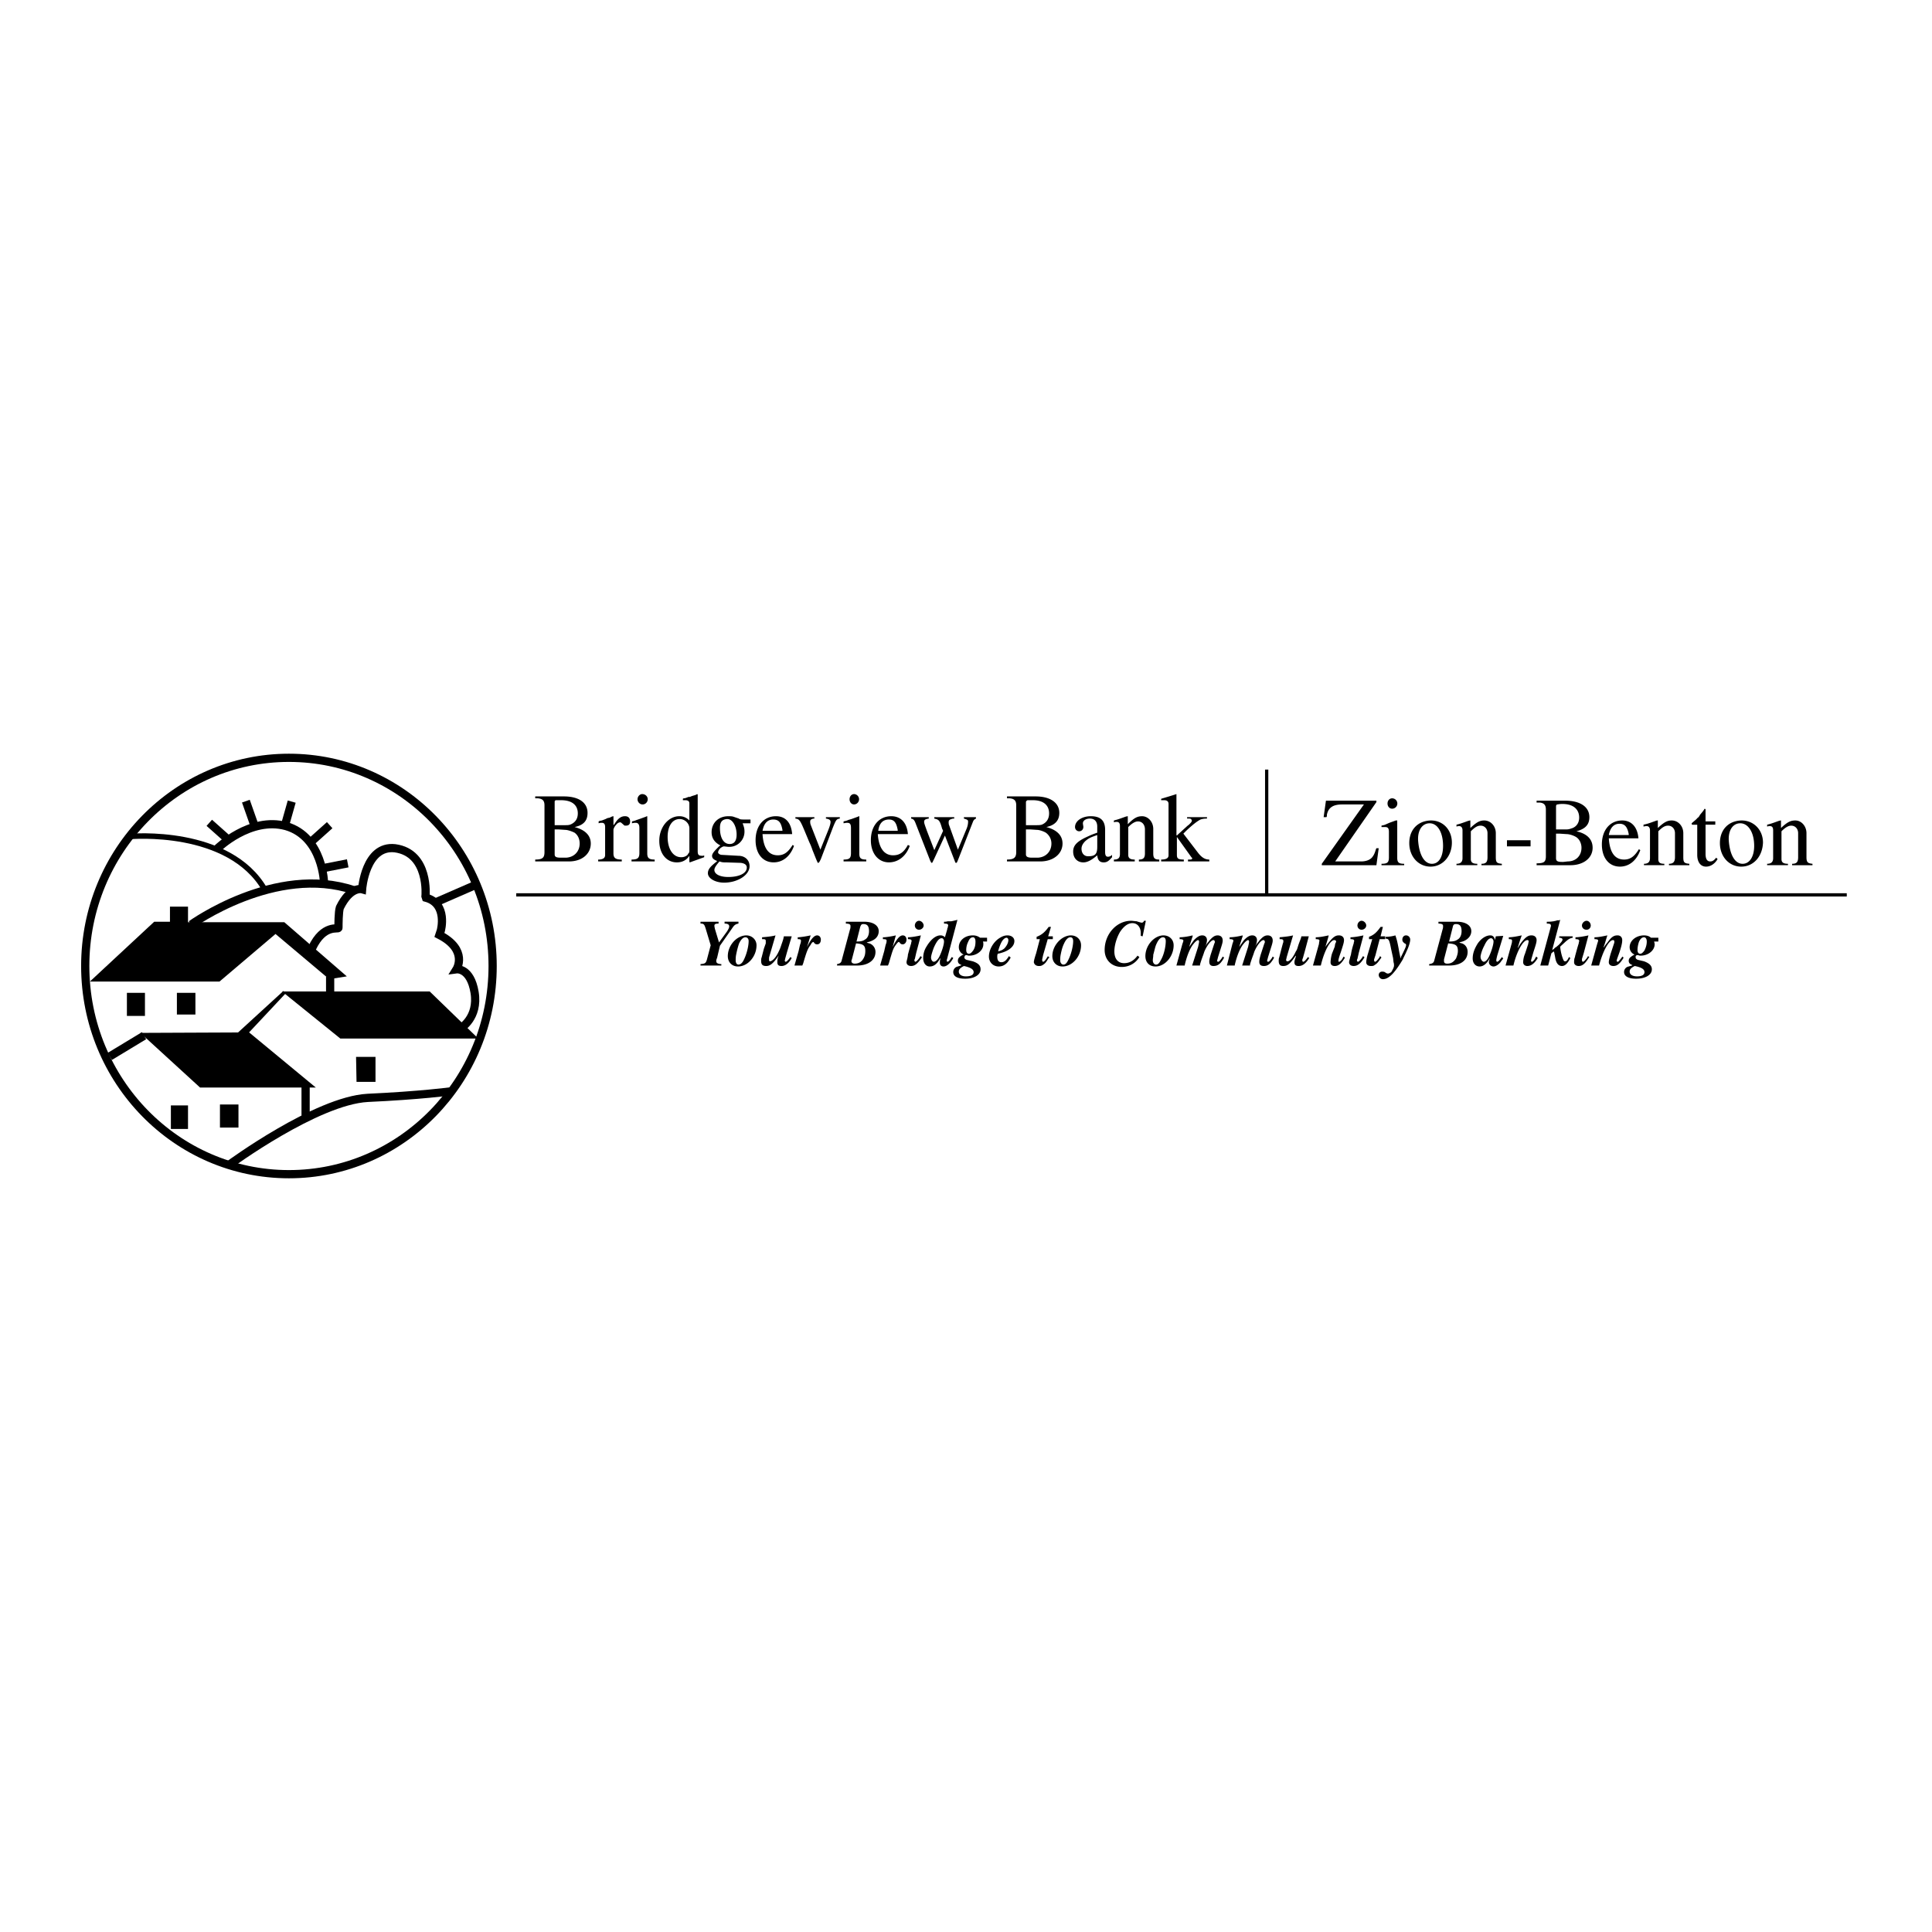 <svg xmlns="http://www.w3.org/2000/svg" width="2500" height="2500" viewBox="0 0 192.756 192.756"><path fill-rule="evenodd" clip-rule="evenodd" fill="#fff" d="M0 0h192.756v192.756H0V0z"/><path d="M49.15 96.378c0 11.466-9.099 20.771-20.323 20.771S8.504 107.844 8.504 96.378s9.099-20.771 20.323-20.771S49.15 84.912 49.15 96.378z" fill="none" stroke="#000" stroke-width=".82" stroke-miterlimit="2.613"/><path fill-rule="evenodd" clip-rule="evenodd" d="M21.945 110.193h1.847v2.303h-1.847v-2.303zM17.049 110.287h1.709v2.35h-1.709v-2.35zM12.661 99.057h1.801v2.302h-1.801v-2.302zM17.649 99.057h1.848v2.162h-1.848v-2.162zM35.524 105.447h1.94v2.491h-1.893l-.047-2.491zM14 103.051l10.855-.047 6.651 5.498H19.958L14 103.051zM28.134 98.916h14.735l4.849 4.699H33.954l-5.82-4.699zM8.966 97.93h12.933l5.589-4.747 5.357 4.51 1.756-.281-6.236-5.404h-9.607v-1.551h-1.801v1.504h-1.571l-6.42 5.969z"/><path d="M10.952 105.4l3.418-2.068m31.593-.75s1.801-1.035 1.386-3.572c-.416-2.49-1.801-2.303-1.801-2.303s1.201-1.926-1.709-3.43l.139-.423s.739-2.679-1.479-3.29l-.046-.141s.416-4.323-3.048-4.793c-2.956-.329-3.28 4.088-3.28 4.088s-1.154-.329-2.217 1.833c-.139.423-.139 1.739-.139 2.021 0 .188-1.478-.423-2.633 2.021" fill="none" stroke="#000" stroke-width=".82" stroke-miterlimit="2.613"/><path d="M12.984 83.455s9.884-.893 13.441 5.31" fill="none" stroke="#000" stroke-width=".546" stroke-miterlimit="2.613"/><path d="M19.081 92.243s8.407-6.062 16.212-3.43m-13.625-4.136s3.279-3.243 6.882-2.256c3.695 1.081 3.788 5.733 3.788 5.733m-9.608-4.417l-1.848-1.645m4.527.329l-.877-2.49m3.88 2.49l.692-2.444m1.848 4.089l1.94-1.738" fill="none" stroke="#000" stroke-width=".82" stroke-miterlimit="2.613"/><path fill-rule="evenodd" clip-rule="evenodd" fill="#1d7f67" d="M32.292 86.604l2.401-.47-2.401.47z"/><path d="M32.292 86.604l2.401-.47m-11.824 30.075s8.684-6.391 13.811-6.674c5.173-.234 8.36-.656 8.36-.656m-14.55-.658v3.289m13.071-21.523l3.88-1.691" fill="none" stroke="#000" stroke-width=".82" stroke-miterlimit="2.613"/><path fill-rule="evenodd" clip-rule="evenodd" fill="#1d7f67" d="M32.938 97.459v1.785-1.785z"/><path fill="none" stroke="#000" stroke-width=".82" stroke-miterlimit="2.613" d="M32.938 97.459v1.785"/><path fill-rule="evenodd" clip-rule="evenodd" d="M23.654 103.098l4.619-4.229.231.235-3.742 3.994h-1.108zM69.889 91.961v.188c.185 0 .185 0 .277.047s.138.141.231.423l.508 1.692-.323 1.222c-.139.563-.185.61-.693.657v.142h2.079v-.142h-.093c-.277-.047-.415-.094-.415-.329 0-.094.046-.188.092-.329l.277-1.175 1.247-1.786c.185-.282.324-.376.601-.423v-.188h-1.386v.188c.323 0 .462.094.462.282 0 .094-.046.234-.23.517l-.786 1.081-.37-1.222a2.41 2.41 0 0 1-.092-.423c0-.188.092-.235.416-.235v-.188h-1.802v.001zM74.415 93.324c-.97.047-1.801 1.034-1.801 2.067 0 .611.416 1.035 1.016 1.035.97 0 1.848-.988 1.848-2.115 0-.564-.461-.987-1.016-.987h-.047zm-.046.188c.185 0 .323.141.323.376 0 .564-.231 1.41-.508 1.927-.139.281-.324.423-.508.423s-.277-.188-.277-.423c0-.141 0-.33.046-.564a8.77 8.77 0 0 1 .277-1.081c.185-.423.416-.658.647-.658zM77.372 93.324c-.324.094-.785.141-1.34.188v.188h.092c.231 0 .277.047.277.188v.235l-.185.517-.23.893c-.046.094-.046.235-.046.329 0 .376.138.517.508.517.369 0 .692-.235 1.201-.987l.046-.047-.046.094c-.092.282-.092.423-.092.564 0 .281.139.376.416.376.37 0 .739-.282 1.016-.798l-.139-.095c-.185.282-.369.47-.461.47-.046 0-.092-.047-.092-.141 0 0 .046-.141.046-.188l.185-.658.462-1.551h-.785c-.046.235-.046.282-.231.799-.138.423-.185.517-.277.705-.277.611-.647.987-.878.987-.046 0-.092-.047-.092-.141v-.235l.645-2.209zM80.881 93.324c-.461.094-.739.141-1.201.188h-.092v.188c.277 0 .323.047.323.141 0 .094 0 .188-.092.423-.092.376-.139.611-.139.611l-.416 1.457h.785l.092-.235c.37-1.269.462-1.457.739-1.833.093-.188.185-.282.277-.282l.046.047c.092.141.185.188.323.188.231 0 .37-.188.37-.47 0-.235-.139-.423-.37-.423-.323 0-.647.423-1.016 1.175l.371-1.175zM84.392 91.961v.188c.37 0 .462.094.462.235 0 .094 0 .235-.046.329l-.832 3.102c-.046.234-.185.328-.462.375v.142H85.5c1.108 0 1.848-.517 1.848-1.363a.902.902 0 0 0-.601-.846l-.185-.047-.092-.047c.323-.094.37-.094.554-.188.416-.188.646-.517.646-.94 0-.563-.554-.939-1.432-.939h-1.846v-.001zm1.063 1.974l.369-1.457c.093-.235.139-.282.323-.282.37 0 .555.188.555.705 0 .376-.139.705-.416.846-.185.141-.416.188-.831.188zm-.047.188c.693.047.924.188.924.752 0 .282-.046.517-.185.752-.185.329-.461.516-.877.516-.185 0-.323-.094-.323-.234 0-.047 0-.094.046-.188l.415-1.598zM89.38 93.324a8.493 8.493 0 0 1-1.155.188h-.138v.188c.323 0 .369.047.369.141 0 .094 0 .188-.092.423-.092.376-.139.611-.139.611l-.416 1.457h.785l.092-.235c.37-1.269.416-1.457.693-1.833.139-.188.231-.282.277-.282.046 0 .046 0 .092.047.092.141.185.188.323.188.185 0 .37-.188.37-.47 0-.235-.139-.423-.37-.423-.323 0-.646.423-1.016 1.175l.325-1.175zM91.69 91.867c-.231 0-.416.235-.416.47s.185.423.416.423.462-.188.462-.423-.231-.47-.462-.47zm.185 1.457c-.416.094-.97.188-1.293.188v.188c.277 0 .369.047.369.188 0 .047-.046.141-.046.235-.139.423-.231.799-.323 1.128 0 .141-.046.282-.046.329-.046.188-.092.329-.092.422 0 .235.185.376.462.376.37 0 .646-.235 1.062-.846v-.047l-.139-.094-.046.094c-.185.282-.37.47-.462.47-.046 0-.092-.094-.092-.141 0 0 0-.094.046-.141l.138-.611.462-1.738zM95.524 91.773c-.185.047-.37.094-.601.141h-.369c-.139.047-.231.047-.37.047v.188h.046c.277 0 .37.047.37.188 0 .047-.046.141-.046.235-.046.047-.046.094-.046.141l-.231.799a.587.587 0 0 0-.461-.188c-.462 0-.97.423-1.386 1.128a2.102 2.102 0 0 0-.323 1.128c0 .516.277.846.647.846.415 0 .739-.236 1.062-.846v.094c-.046.188-.046.282-.046.375 0 .234.139.377.369.377.324 0 .693-.33.97-.846l-.139-.095-.046.047c-.184.329-.323.423-.416.423 0 0-.046-.047-.046-.094 0-.046 0-.141.046-.234l.046-.188.97-3.666zm-2.633 3.759c0-.188.138-.611.276-.987.277-.611.509-.94.786-.94.138 0 .231.141.231.329 0 .329-.231 1.034-.462 1.503-.139.282-.37.517-.555.517-.138.001-.276-.187-.276-.422zM97.787 93.559a1.164 1.164 0 0 0-.738-.235c-.786 0-1.387.517-1.387 1.175 0 .329.185.611.508.752h-.093c-.416.234-.508.376-.508.61 0 .188.092.329.369.422l-.092.048-.277.095a.555.555 0 0 0-.462.562c0 .424.416.658 1.201.658.876 0 1.525-.375 1.525-.939 0-.376-.232-.611-.785-.799l-.602-.141c-.138-.047-.231-.141-.231-.235 0-.047 0-.094.046-.141 0-.047.046-.094.138-.094h.093c.046.047.138.047.23.047.739 0 1.385-.517 1.385-1.128 0-.141 0-.188-.045-.282h.416v-.376h-.691v.001zm-.693-.047c.139 0 .23.188.23.423 0 .329-.045.611-.23.893-.138.188-.277.329-.416.329-.185 0-.277-.141-.277-.375 0-.235.046-.518.185-.799.138-.33.277-.471.508-.471zm-.924 2.866c.646.142.97.329.97.61 0 .283-.278.424-.786.424-.416 0-.693-.188-.693-.471.001-.234.14-.375.509-.563zM99.543 95.156c.969-.188 1.662-.658 1.662-1.269 0-.329-.277-.564-.693-.564-.277 0-.508.094-.738.235-.646.376-1.109 1.175-1.109 1.879 0 .564.416.988.971.988.508 0 .877-.283 1.201-.894l-.186-.141-.047.094-.137.188c-.139.188-.324.329-.555.329-.277 0-.416-.188-.416-.564 0-.093 0-.14.047-.281zm.045-.235c.047-.282.23-.752.369-.987s.324-.376.463-.376c.092 0 .184.094.184.235 0 .282-.184.611-.414.846-.186.142-.278.188-.602.282zM104.854 92.478h-.23c-.369.517-.693.799-1.201.987v.235h.322l-.369 1.41c-.139.423-.23.751-.23.893.047.235.23.376.508.376.092 0 .23 0 .369-.095.232-.141.324-.234.602-.704l.092-.047-.184-.141c0 .047 0 .094-.047.094-.139.282-.324.47-.416.47-.047 0-.092-.094-.092-.141v-.094l.092-.423.463-1.598h.508v-.282h-.463l.276-.94zM106.793 93.324c-.924.047-1.801 1.034-1.801 2.067 0 .611.416 1.035 1.016 1.035.971 0 1.848-.988 1.848-2.115 0-.564-.416-.987-1.016-.987h-.047zm0 .188c.186 0 .277.141.277.376 0 .564-.23 1.41-.508 1.927-.139.281-.277.423-.461.423-.186 0-.324-.188-.324-.423 0-.141 0-.33.047-.564.092-.47.184-.799.322-1.081.186-.423.416-.658.647-.658zM114.139 91.867c-.047.141-.139.188-.232.188-.045 0-.23-.047-.508-.141-.139 0-.369-.047-.555-.047-1.432 0-2.633 1.316-2.633 2.914 0 .986.693 1.692 1.709 1.692.74 0 1.387-.377 1.756-.988l-.186-.141c-.369.517-.83.751-1.338.751-.602 0-.971-.422-.971-1.174 0-.611.23-1.363.555-1.927.369-.563.785-.893 1.246-.893.508 0 .832.423.832.987v.282l.186.047.322-1.551h-.183v.001zM116.031 93.324c-.924.047-1.756 1.034-1.756 2.067 0 .611.371 1.035 1.018 1.035.924 0 1.801-.988 1.801-2.115 0-.564-.416-.987-1.016-.987h-.047zm0 .188c.186 0 .277.141.277.376 0 .564-.186 1.41-.508 1.927-.139.281-.277.423-.463.423-.184 0-.322-.188-.322-.423 0-.141.047-.33.047-.564.137-.47.184-.799.322-1.081.186-.423.417-.658.647-.658zM120.281 94.404c.092-.282.139-.47.139-.611 0-.282-.186-.47-.463-.47s-.508.141-.83.47c-.139.188-.371.517-.51.752l.047-.094.047-.188.277-.846v-.094c-.371.094-.879.188-1.295.188v.189h.047c.186 0 .324.047.324.141 0 .094-.047.188-.094.329l-.6 2.162h.832v-.048c.23-.986.553-1.738.877-2.114.186-.235.369-.376.461-.376.047 0 .094.094.094.141 0 .094-.047.282-.094.517l-.6 1.879h.785v-.094c.047-.188.139-.47.277-.846.092-.235.139-.423.184-.517.277-.611.648-1.081.879-1.081.092 0 .139.094.139.188 0 0 0 .094-.047.141l-.369 1.128c-.092.329-.139.517-.139.705 0 .282.139.423.416.423.416 0 .691-.188 1.016-.751l.047-.094-.139-.094c-.047.047-.047.094-.047.094-.23.329-.322.423-.416.423-.045 0-.092-.047-.092-.094 0-.046.047-.188.092-.376l.324-1.033c.092-.282.139-.47.139-.611 0-.329-.186-.517-.508-.517-.232 0-.416.094-.646.329a1.893 1.893 0 0 0-.277.329 1.16 1.16 0 0 0-.232.329c-.045-.001-.045.045-.045.092zM125.27 94.404c.092-.282.139-.47.139-.611 0-.282-.186-.47-.463-.47s-.508.141-.83.47c-.139.188-.371.517-.51.752l.047-.094.047-.188.277-.846v-.094c-.371.094-.879.188-1.295.188v.189h.047c.186 0 .324.047.324.141 0 .094-.047.188-.094.329l-.553 2.162h.785v-.048c.23-.986.553-1.738.877-2.114.184-.235.369-.376.461-.376.047 0 .094.094.094.141 0 .094-.047.282-.094.517l-.6 1.879h.785v-.094c.047-.188.139-.47.277-.846.092-.235.139-.423.184-.517.277-.611.648-1.081.879-1.081.092 0 .139.094.139.188 0 0 0 .094-.047.141l-.369 1.128c-.092.329-.139.517-.139.705 0 .282.139.423.461.423.371 0 .646-.188.971-.751l.047-.094-.139-.094c-.047.047-.047.094-.047.094-.23.329-.322.423-.416.423-.045 0-.092-.047-.092-.094 0-.046.047-.188.092-.376l.324-1.033c.092-.282.139-.47.139-.611 0-.329-.186-.517-.508-.517-.232 0-.416.094-.646.329a1.893 1.893 0 0 0-.277.329 1.16 1.16 0 0 0-.232.329c-.045-.001-.045.045-.045.092zM129.01 93.324c-.369.094-.83.141-1.34.188v.188h.094c.184 0 .277.047.277.188 0 .047 0 .141-.047.235l-.139.517-.23.893c-.047.094-.047.235-.047.329 0 .376.139.517.463.517.416 0 .691-.235 1.201-.987l.045-.047v.094c-.092.282-.139.423-.139.564 0 .281.139.376.416.376.416 0 .738-.282 1.062-.798l-.139-.095c-.186.282-.369.47-.461.47-.047 0-.094-.047-.094-.141 0 0 0-.141.047-.188l.186-.658.414-1.551h-.738c-.047.235-.092.282-.277.799-.139.423-.139.517-.277.705-.277.611-.6.987-.83.987-.094 0-.139-.047-.139-.141s.045-.141.045-.235l.647-2.209zM134.045 95.438l-.047.094-.139.235c-.092.094-.184.188-.275.188-.047 0-.047-.047-.047-.094 0-.094 0-.188.23-.846.23-.705.324-.987.324-1.222 0-.282-.186-.47-.508-.47-.324 0-.555.141-.971.658-.186.235-.277.329-.416.564l.047-.094c.092-.329.277-.893.322-1.128-.461.094-.877.188-1.293.188v.189c.277 0 .369.047.369.141 0 .047-.045.188-.045.329l-.602 2.162h.785c.324-1.41.924-2.538 1.34-2.538.092 0 .186.047.186.141 0 .047-.047.141-.094.235l-.045.282-.277.705a3.555 3.555 0 0 0-.139.846c0 .235.139.376.416.376.369 0 .646-.235.969-.751l.047-.094-.137-.096zM135.846 91.867c-.23 0-.414.235-.414.47s.184.423.414.423c.232 0 .463-.188.463-.423s-.231-.47-.463-.47zm.185 1.457c-.416.094-.971.188-1.293.188v.188c.277 0 .369.047.369.188 0 .047-.047.141-.047.235-.139.423-.23.799-.277 1.128-.045.141-.092.282-.092.329-.045.188-.092.329-.092.422 0 .235.184.376.461.376.371 0 .693-.235 1.062-.846v-.047l-.139-.094-.045.094c-.186.282-.371.47-.463.47-.045 0-.092-.094-.092-.141 0 0 0-.094.047-.141l.137-.611.464-1.738zM137.971 92.478h-.23c-.369.517-.646.799-1.154.987v.235h.322l-.416 1.41c-.137.423-.184.751-.184.893 0 .235.184.376.461.376.139 0 .277 0 .371-.095.23-.141.322-.234.646-.704l.045-.047-.139-.141c-.045.047-.045.094-.045.094-.186.282-.371.47-.463.47-.045 0-.092-.094-.092-.141v-.094l.139-.423.416-1.598h.553v-.282h-.461l.231-.94zM139.219 93.324a3.462 3.462 0 0 1-.971.141v.188c.324 0 .369.141.555 1.081l.184.846.047.422c.047.141.047.235.047.329 0 .188-.139.423-.277.657-.139.096-.23.143-.324.143h-.045c-.047 0-.139-.047-.277-.143-.092-.047-.186-.047-.277-.047a.32.32 0 0 0-.324.33c0 .234.186.422.416.422.602 0 1.201-.658 1.986-1.973.139-.329.277-.564.369-.799.23-.47.369-.94.369-1.175s-.184-.423-.414-.423c-.232 0-.371.188-.371.423 0 .141.047.235.232.376.092.047.139.047.139.188s-.186.517-.463 1.081c-.047.047-.047.141-.092.235-.047-.329-.092-.423-.186-.987-.14-.751-.185-.892-.323-1.315zM143.514 91.961v.188c.369 0 .461.094.461.235 0 .094 0 .235-.045.329l-.832 3.102c-.047.234-.184.328-.508.375v.142h1.986c1.154 0 1.848-.517 1.848-1.363 0-.376-.186-.705-.555-.846l-.186-.047-.092-.047c.324-.094.369-.094.555-.188.369-.188.646-.517.646-.94 0-.563-.555-.939-1.432-.939h-1.846v-.001zm1.062 1.974l.369-1.457c.047-.235.139-.282.324-.282.369 0 .553.188.553.705 0 .376-.139.705-.414.846-.185.141-.416.188-.832.188zm-.092.188c.738.047.969.188.969.752 0 .282-.092.517-.184.752-.232.329-.463.516-.879.516-.23 0-.322-.094-.322-.234v-.188l.416-1.598zM149.148 93.793c-.047-.329-.23-.47-.461-.47-.416 0-.879.282-1.248.799-.322.517-.508.987-.508 1.504 0 .469.277.799.693.799.369 0 .738-.283 1.016-.846-.047.235-.092.281-.092.422 0 .235.23.424.461.424.186 0 .463-.143.693-.424.092-.141.139-.188.277-.375l-.139-.142c-.186.282-.369.47-.463.47-.045 0-.092-.047-.092-.141 0-.094.047-.282.092-.47l.602-1.974-.74.047-.091.377zm-1.431 1.692v-.094c.047-.282.186-.705.369-1.034.23-.517.463-.752.693-.752.092 0 .23.141.23.329 0 .282-.184.893-.369 1.316-.186.47-.416.705-.6.705-.138 0-.323-.235-.323-.47zM153.26 95.438l-.047.094-.139.235c-.092.094-.184.188-.23.188s-.092-.047-.092-.094c0-.094.045-.188.23-.846.23-.705.324-.987.324-1.222 0-.282-.186-.47-.51-.47-.322 0-.553.141-.969.658-.186.235-.23.329-.369.564h-.047l.047-.094c.092-.329.275-.893.369-1.128-.463.094-.924.188-1.293.188v.189c.275 0 .322.047.322.141 0 .047 0 .188-.047.329l-.6 2.162h.785c.324-1.41.971-2.538 1.387-2.538.092 0 .137.047.137.141 0 .047-.045.141-.045.235l-.092.282-.232.705a2.331 2.331 0 0 0-.184.846c0 .235.184.376.416.376.369 0 .691-.235 1.016-.751v-.094l-.137-.096zM155.662 91.773s-.047 0-.094.047h-.23c-.047.047-.139.047-.322.094-.324.047-.416.047-.693.047v.188h.045c.277 0 .371.047.371.235 0 .047-.047.141-.047.188l-1.016 3.759h.785l.322-1.222.232-.188.045.094.094.47c.092.611.322.893.691.893.277 0 .555-.235.832-.798l-.139-.095-.047.095c-.139.281-.23.329-.322.329-.047 0-.094 0-.139-.047-.139-.234-.324-.846-.369-1.409l.092-.094.461-.423c.277-.235.416-.329.693-.376v-.141h-1.34v.141h.094c.184.047.23.094.23.188s-.092.235-.369.517l-.277.235c-.047 0-.092.047-.23.188-.047 0-.047.047-.139.094v-.047l.786-2.962zM158.295 91.867c-.232 0-.463.235-.463.47s.186.423.463.423c.23 0 .414-.188.414-.423s-.184-.47-.414-.47zm.184 1.457c-.416.094-.969.188-1.293.188v.188c.277 0 .369.047.369.188 0 .047-.045.141-.045.235-.139.423-.232.799-.324 1.128-.047.141-.047.282-.092.329-.047.188-.047.329-.047.422 0 .235.186.376.463.376.369 0 .646-.235 1.016-.846l.045-.047-.137-.094-.047.094c-.186.282-.369.47-.463.47-.045 0-.092-.094-.092-.141v-.141l.186-.611.461-1.738zM161.85 95.438l-.045.094-.186.235c-.092.094-.139.188-.23.188-.047 0-.092-.047-.092-.094 0-.094.045-.188.277-.846.23-.705.275-.987.275-1.222 0-.282-.184-.47-.461-.47-.369 0-.6.141-.971.658-.184.235-.275.329-.414.564v-.094c.139-.329.275-.893.369-1.128-.463.094-.879.188-1.293.188v.189c.275 0 .369.047.369.141 0 .047-.047.188-.094.329l-.6 2.162h.785c.369-1.41.971-2.538 1.387-2.538.092 0 .137.047.137.141 0 .047 0 .141-.045.235l-.092.282-.232.705c-.092.329-.184.658-.184.846 0 .235.184.376.461.376.369 0 .646-.235.971-.751l.045-.094-.137-.096zM164.715 93.559c-.139-.141-.371-.235-.693-.235-.785 0-1.432.517-1.432 1.175 0 .329.184.611.508.752h-.047c-.416.234-.553.376-.553.61 0 .188.092.329.369.422l-.047.048-.322.095a.555.555 0 0 0-.463.562c0 .424.463.658 1.201.658.924 0 1.57-.375 1.57-.939 0-.376-.277-.611-.785-.799l-.602-.141c-.137-.047-.23-.141-.23-.235v-.141c.047-.047.094-.094.139-.094h.139c.047.047.139.047.23.047.74 0 1.387-.517 1.387-1.128 0-.141-.047-.188-.047-.282h.416v-.376h-.738v.001zm-.694-.047c.186 0 .277.188.277.423 0 .329-.092.611-.23.893-.139.188-.277.329-.416.329-.186 0-.277-.141-.277-.375 0-.235.045-.518.139-.799.138-.33.322-.471.507-.471zm-.923 2.866c.693.142.971.329.971.61 0 .283-.277.424-.74.424-.461 0-.738-.188-.738-.471-.001-.234.138-.375.507-.563zM53.399 79.461v.188h.278c.461.047.646.235.646.705v4.652c0 .563-.185.751-.924.751v.188h3.372c1.293 0 2.171-.752 2.171-1.786 0-.799-.554-1.363-1.616-1.645.924-.188 1.293-.657 1.293-1.41 0-1.034-.877-1.645-2.355-1.645h-2.865v.002zm1.94 2.867v-2.303c0-.047 0-.141.046-.141.046-.047.046-.047.092-.047h.508c1.062 0 1.663.47 1.663 1.316 0 .563-.277.939-.785 1.128-.139.047-.324.047-.462.047h-1.062zm0 .422h.369l.693.047c.23 0 .646.141.924.282.323.235.508.61.508 1.081 0 .799-.554 1.363-1.34 1.41h-.553c-.462 0-.601-.094-.601-.329V82.75zM61.159 81.435l-.139.047-.185.094-.231.047-.185.094-.37.142-.23.046-.093.047v.188c.139-.047.231-.047.323-.047.231 0 .324.141.324.423v2.772c0 .282-.139.423-.554.47h-.139v.188h2.355v-.188c-.601 0-.831-.141-.831-.611v-2.35c0-.094.092-.329.277-.517.092-.142.277-.235.37-.235.046 0 .092 0 .139.047l.323.282h.139c.277 0 .415-.141.415-.423 0-.329-.185-.517-.508-.517-.369 0-.692.188-1.062.799l-.092.094v-.893h-.046v.001zM64.069 79.226c-.231 0-.462.235-.462.517 0 .282.231.517.508.517s.508-.235.508-.517c0-.282-.23-.517-.554-.517zm.462 2.209l-.092.047-.647.235-.277.094c-.231.094-.277.094-.462.141v.188c.185-.047.231-.047.37-.047.231 0 .369.141.369.517v2.49c0 .517-.185.658-.785.658v.188h2.31v-.188c-.555 0-.74-.141-.74-.611v-3.712h-.046zM69.565 79.226l-.185.094-.324.094-.23.094h-.139l-.231.094c-.046 0-.092.047-.185.047-.046 0-.092 0-.139.047v.141h.231c.277 0 .416.094.416.329v1.692a1.347 1.347 0 0 0-1.016-.423c-1.062 0-1.986 1.081-1.986 2.444 0 1.315.739 2.161 1.755 2.161.554 0 .97-.234 1.247-.658v.611l.046.047 1.432-.517v-.188c-.046.047-.139.047-.185.047-.37 0-.462-.094-.462-.47v-5.639l-.045-.047zm-.785 5.733l-.046.141-.092.094c0 .047-.046.094-.092.141a.92.92 0 0 1-.601.188c-.785 0-1.339-.799-1.339-2.021 0-1.081.462-1.786 1.201-1.786.508 0 .97.423.97.94v2.303h-.001zM74.877 81.764h-.416c-.462 0-.646 0-.739-.094l-.554-.188c-.139-.047-.324-.047-.508-.047-.97 0-1.663.658-1.663 1.598 0 .611.323 1.034.877 1.316l-.138.094-.231.235c-.277.282-.462.517-.462.705 0 .235.139.376.508.517l-.092.094c-.601.47-.832.752-.832 1.128 0 .517.739.94 1.617.94 1.339 0 2.54-.752 2.54-1.645 0-.61-.462-1.034-1.108-1.034l-1.663-.094c-.185 0-.369-.141-.369-.235 0-.141.092-.329.277-.47.139-.094.231-.141.324-.141l.416.047h.092a1.51 1.51 0 0 0 1.524-1.503c0-.329-.046-.47-.185-.846h.785v-.377zm-2.355-.048h.046c.508 0 .924.705.924 1.551 0 .611-.231.94-.693.94-.6 0-.97-.611-.97-1.598 0-.564.184-.845.693-.893zm-.739 4.23c.277.094.369.094.646.094l1.478.047c.37.047.6.188.6.47 0 .564-.739.94-1.847.94-.832 0-1.386-.282-1.386-.705 0-.188.139-.423.509-.846zM79.034 83.22c-.092-1.128-.646-1.786-1.617-1.786-1.201 0-2.032.94-2.032 2.396 0 1.316.693 2.208 1.801 2.208.924 0 1.663-.61 2.032-1.645l-.138-.094c-.462.751-.878 1.034-1.479 1.034-.923 0-1.432-.705-1.524-2.115h2.957v.002zm-2.956-.328c.138-.752.508-1.128 1.062-1.128.555 0 .786.282.924 1.034v.094h-1.986zM79.357 81.529v.141c.37.047.462.141.877 1.128l.508 1.222c.046.094.185.376.323.799.231.564.37.94.462 1.128.046.094.046.141.092.141.092 0 .139-.094.277-.376l1.201-3.148c.323-.798.369-.846.692-.893v-.141h-1.386v.141c.323.047.462.141.462.329 0 .141-.046.376-.277.939l-.739 1.833-.97-2.49c-.046-.142-.046-.235-.046-.329 0-.141.092-.235.323-.282h.093v-.141h-1.892v-.001zM85.223 79.226c-.277 0-.461.235-.461.517 0 .282.185.517.461.517a.518.518 0 0 0 0-1.034zm.463 2.209l-.092.047-.647.235-.323.094c-.185.094-.277.094-.462.141v.188c.231-.047.277-.047.37-.047.277 0 .37.141.37.517v2.49c0 .517-.139.658-.739.658v.188h2.263v-.188c-.554 0-.692-.141-.692-.611v-3.712h-.048zM90.582 83.22c-.093-1.128-.693-1.786-1.663-1.786-1.201 0-2.032.94-2.032 2.396 0 1.316.739 2.208 1.801 2.208.924 0 1.709-.61 2.079-1.645l-.185-.094c-.416.751-.832 1.034-1.479 1.034-.877 0-1.432-.705-1.524-2.115h3.003v.002zm-2.957-.328c.092-.752.462-1.128 1.062-1.128.508 0 .739.282.877 1.034v.094h-1.939zM90.905 81.529v.141c.231.047.323.141.462.517l1.432 3.666.046.094.046.094.046.047c.092 0 .092-.047.139-.141l.138-.282 1.062-2.303 1.016 2.632c0 .047.046.094.093.094.092 0 .092-.047.23-.376l1.433-3.665c.092-.235.137-.282.322-.376v-.141h-1.2v.141c.323.094.416.141.416.282V82c0 .188-.046.423-.139.658l-.877 2.114-.877-2.443c-.046-.094-.046-.235-.046-.282 0-.235.093-.282.416-.376h.139v-.141h-1.986v.141c.462.094.555.188.786 1.034.046.047.046.094.092.188l-.877 1.926-.739-1.926c-.185-.517-.277-.752-.277-.893 0-.188.093-.282.462-.329v-.141h-1.758v-.001zM100.467 79.461v.188h.276c.463.047.646.235.646.705v4.652c0 .563-.23.751-.922.751v.188h3.324c1.293 0 2.217-.752 2.217-1.786 0-.799-.555-1.363-1.615-1.645.877-.188 1.293-.657 1.293-1.41 0-1.034-.924-1.645-2.355-1.645h-2.864v.002zm1.892 2.867v-2.303c0-.047.047-.141.092-.141.047-.047.047-.047.094-.047h.508c1.016 0 1.615.47 1.615 1.316 0 .563-.275.939-.738 1.128-.186.047-.322.047-.508.047h-1.063zm0 .422h.416l.693.047c.23 0 .646.141.877.282.322.235.555.61.555 1.081 0 .799-.555 1.363-1.34 1.41H102.958c-.414 0-.6-.094-.6-.329V82.75h.001zM110.951 85.288a.557.557 0 0 1-.416.188c-.186 0-.277-.141-.277-.47v-2.209c0-.939-.463-1.363-1.432-1.363-.877 0-1.57.47-1.57 1.081 0 .235.184.423.416.423.23 0 .414-.188.414-.423v-.047l-.045-.282v-.047c0-.281.322-.47.693-.47.461 0 .738.282.738.799v.611c-.555.188-.738.281-1.248.517-.83.423-1.154.799-1.154 1.363 0 .658.416 1.081 1.016 1.081.416 0 .832-.234 1.387-.705.047.47.23.705.646.705.324 0 .508-.141.832-.517v-.235zm-1.478-1.974v1.175c0 .752-.23.94-.924.94-.369 0-.646-.282-.646-.752 0-.282.139-.517.369-.752.324-.282.507-.376 1.201-.611zM112.475 81.435l-.184.047c-.648.235-.785.282-1.156.376v.188c.139-.047.186-.047.277-.047.23 0 .324.141.324.423v2.772c0 .423-.186.564-.602.564v.188h2.08v-.188c-.463 0-.648-.141-.648-.47v-2.772c.371-.376.693-.563.971-.563.416 0 .693.329.693.799v2.396c0 .423-.139.611-.602.611v.188h2.033v-.188c-.463 0-.6-.141-.6-.611v-2.443c0-.705-.51-1.269-1.109-1.269-.463 0-.785.141-1.432.799v-.799h-.045v-.001zM117.371 79.226c-.416.141-1.062.329-1.523.47v.141h.322c.277 0 .416.141.416.375v5.123c0 .282-.23.423-.738.423v.188h2.262v-.188c-.553 0-.691-.094-.691-.47v-1.785l1.477 2.067c.047 0 .047 0 .047.047 0 .141-.092.141-.324.141h-.092v.188h2.125v-.188c-.416 0-.738-.188-1.109-.658l-1.477-1.927.184-.188.094-.094c.6-.564 1.061-.94 1.432-1.128.139-.047.322-.094.646-.094v-.141h-1.986v.141h.139c.184 0 .23 0 .322.141.047.141-.045.235-.23.423-.092.094-.186.141-.277.235l-.877.799-.092.094-.047-.046V79.226h-.003zM132.289 79.884l-.23 1.645h.277l.047-.094v-.141c.139-.705.6-1.034 1.523-1.034h2.172l-4.203 5.921v.141h5.449l.23-1.692h-.23l-.047.094c-.137.47-.23.611-.369.799-.23.282-.646.423-1.107.423h-2.588l4.111-5.921v-.141h-5.035zM138.895 79.649c-.277 0-.461.235-.461.517 0 .282.184.517.461.517a.517.517 0 0 0 0-1.034zm.462 2.209h-.094l-.646.234-.322.141c-.186.094-.277.094-.463.141v.141h.369c.277 0 .371.142.371.47v2.538c0 .517-.139.658-.74.658v.141h2.264v-.141c-.555 0-.693-.141-.693-.611v-3.712h-.046zM142.729 81.858c-1.293.046-2.125.939-2.125 2.255 0 1.363.924 2.35 2.125 2.35s2.125-1.034 2.125-2.397c0-1.269-.879-2.208-2.078-2.208h-.047zm-1.249 1.926v-.094c0-.939.463-1.551 1.156-1.551.785 0 1.338.893 1.338 2.256 0 1.081-.414 1.786-1.107 1.786-.785 0-1.293-.94-1.387-2.397zM146.654 81.858l-.186.046c-.646.235-.785.282-1.154.376v.188c.139-.047.186-.047.277-.047.186 0 .324.141.324.423v2.772c0 .376-.186.564-.602.564v.141h2.078v-.141c-.461 0-.646-.141-.646-.47v-2.772c.371-.376.646-.563.971-.563.416 0 .693.329.693.752v2.396c0 .47-.139.658-.602.658v.141h2.033v-.141c-.508-.047-.602-.141-.602-.658v-2.396c0-.705-.508-1.269-1.154-1.269-.416 0-.738.141-1.385.751v-.751h-.045zM150.35 83.831v.611h2.355v-.611h-2.355zM153.307 79.884v.188h.323c.416.047.602.235.602.705v4.652c0 .563-.186.705-.924.705v.188h3.371c1.293 0 2.217-.705 2.217-1.739 0-.846-.555-1.41-1.617-1.645.879-.234 1.293-.657 1.293-1.409 0-1.034-.922-1.645-2.4-1.645h-2.865zm1.939 2.866v-2.303c0-.094.045-.141.092-.188h.047c.045 0 .184-.047.461-.047h.047c1.062 0 1.662.518 1.662 1.363 0 .517-.277.939-.785 1.081-.139.047-.277.094-.461.094h-1.063zm0 .423h.369l.693.047c.277 0 .691.141.924.282.322.188.553.611.553 1.081 0 .799-.553 1.363-1.385 1.363l-.416.047h-.139c-.461 0-.6-.094-.6-.376v-2.444h.001zM163.467 83.643c-.092-1.128-.693-1.785-1.617-1.785-1.199 0-2.031.939-2.031 2.396 0 1.316.693 2.209 1.801 2.209.924 0 1.664-.611 2.033-1.645l-.139-.094c-.463.752-.879 1.034-1.479 1.034-.924 0-1.432-.705-1.523-2.115h2.955zm-2.955-.329c.139-.752.508-1.128 1.062-1.128.508 0 .785.282.924 1.034v.094h-1.986zM165.314 81.858l-.139.046c-.646.235-.785.282-1.201.376v.188c.186-.047.232-.047.324-.047.184 0 .322.141.322.423v2.772c0 .376-.184.564-.6.564v.141h2.031v-.141c-.461 0-.6-.141-.6-.47v-2.772c.369-.376.646-.563.971-.563.416 0 .691.329.691.752v2.396c0 .47-.184.658-.6.658v.141h2.033v-.141c-.51-.047-.602-.141-.602-.658v-2.396c0-.705-.508-1.269-1.154-1.269-.416 0-.74.141-1.387.751v-.751h-.089zM170.072 80.683c-.139.235-.186.282-.463.611-.092.188-.184.282-.275.329-.047.094-.232.235-.51.47l-.045.047v.047s0 .047.045.094h.51V85.288c0 .705.322 1.175.877 1.175.461 0 .877-.282 1.154-.752l-.139-.141c-.23.282-.369.376-.6.376-.324 0-.463-.282-.463-.752v-2.913h.971v-.329h-.971V80.73l-.091-.047zM173.721 81.858c-1.293.046-2.125.939-2.125 2.255 0 1.363.924 2.35 2.125 2.35 1.248 0 2.125-1.034 2.172-2.397 0-1.269-.924-2.208-2.125-2.208h-.047zm-1.246 1.926v-.094c0-.939.461-1.551 1.154-1.551.785 0 1.385.893 1.385 2.256 0 1.081-.461 1.786-1.154 1.786-.786 0-1.294-.94-1.385-2.397zM177.646 81.858l-.184.046c-.646.235-.785.282-1.154.376v.188c.139-.047.184-.047.275-.047.232 0 .324.141.324.423v2.772c0 .376-.186.564-.6.564v.141h2.078v-.141c-.463 0-.646-.141-.646-.47v-2.772c.369-.376.691-.563.969-.563.416 0 .693.329.693.752v2.396c0 .47-.139.658-.6.658v.141h2.031v-.141c-.461-.047-.6-.141-.6-.658v-2.396c0-.705-.508-1.269-1.109-1.269-.461 0-.785.141-1.432.751v-.751h-.045z"/><path d="M51.505 89.282h132.747m-57.875-12.5v12.453" fill="none" stroke="#000" stroke-width=".326" stroke-miterlimit="2.613"/></svg>
